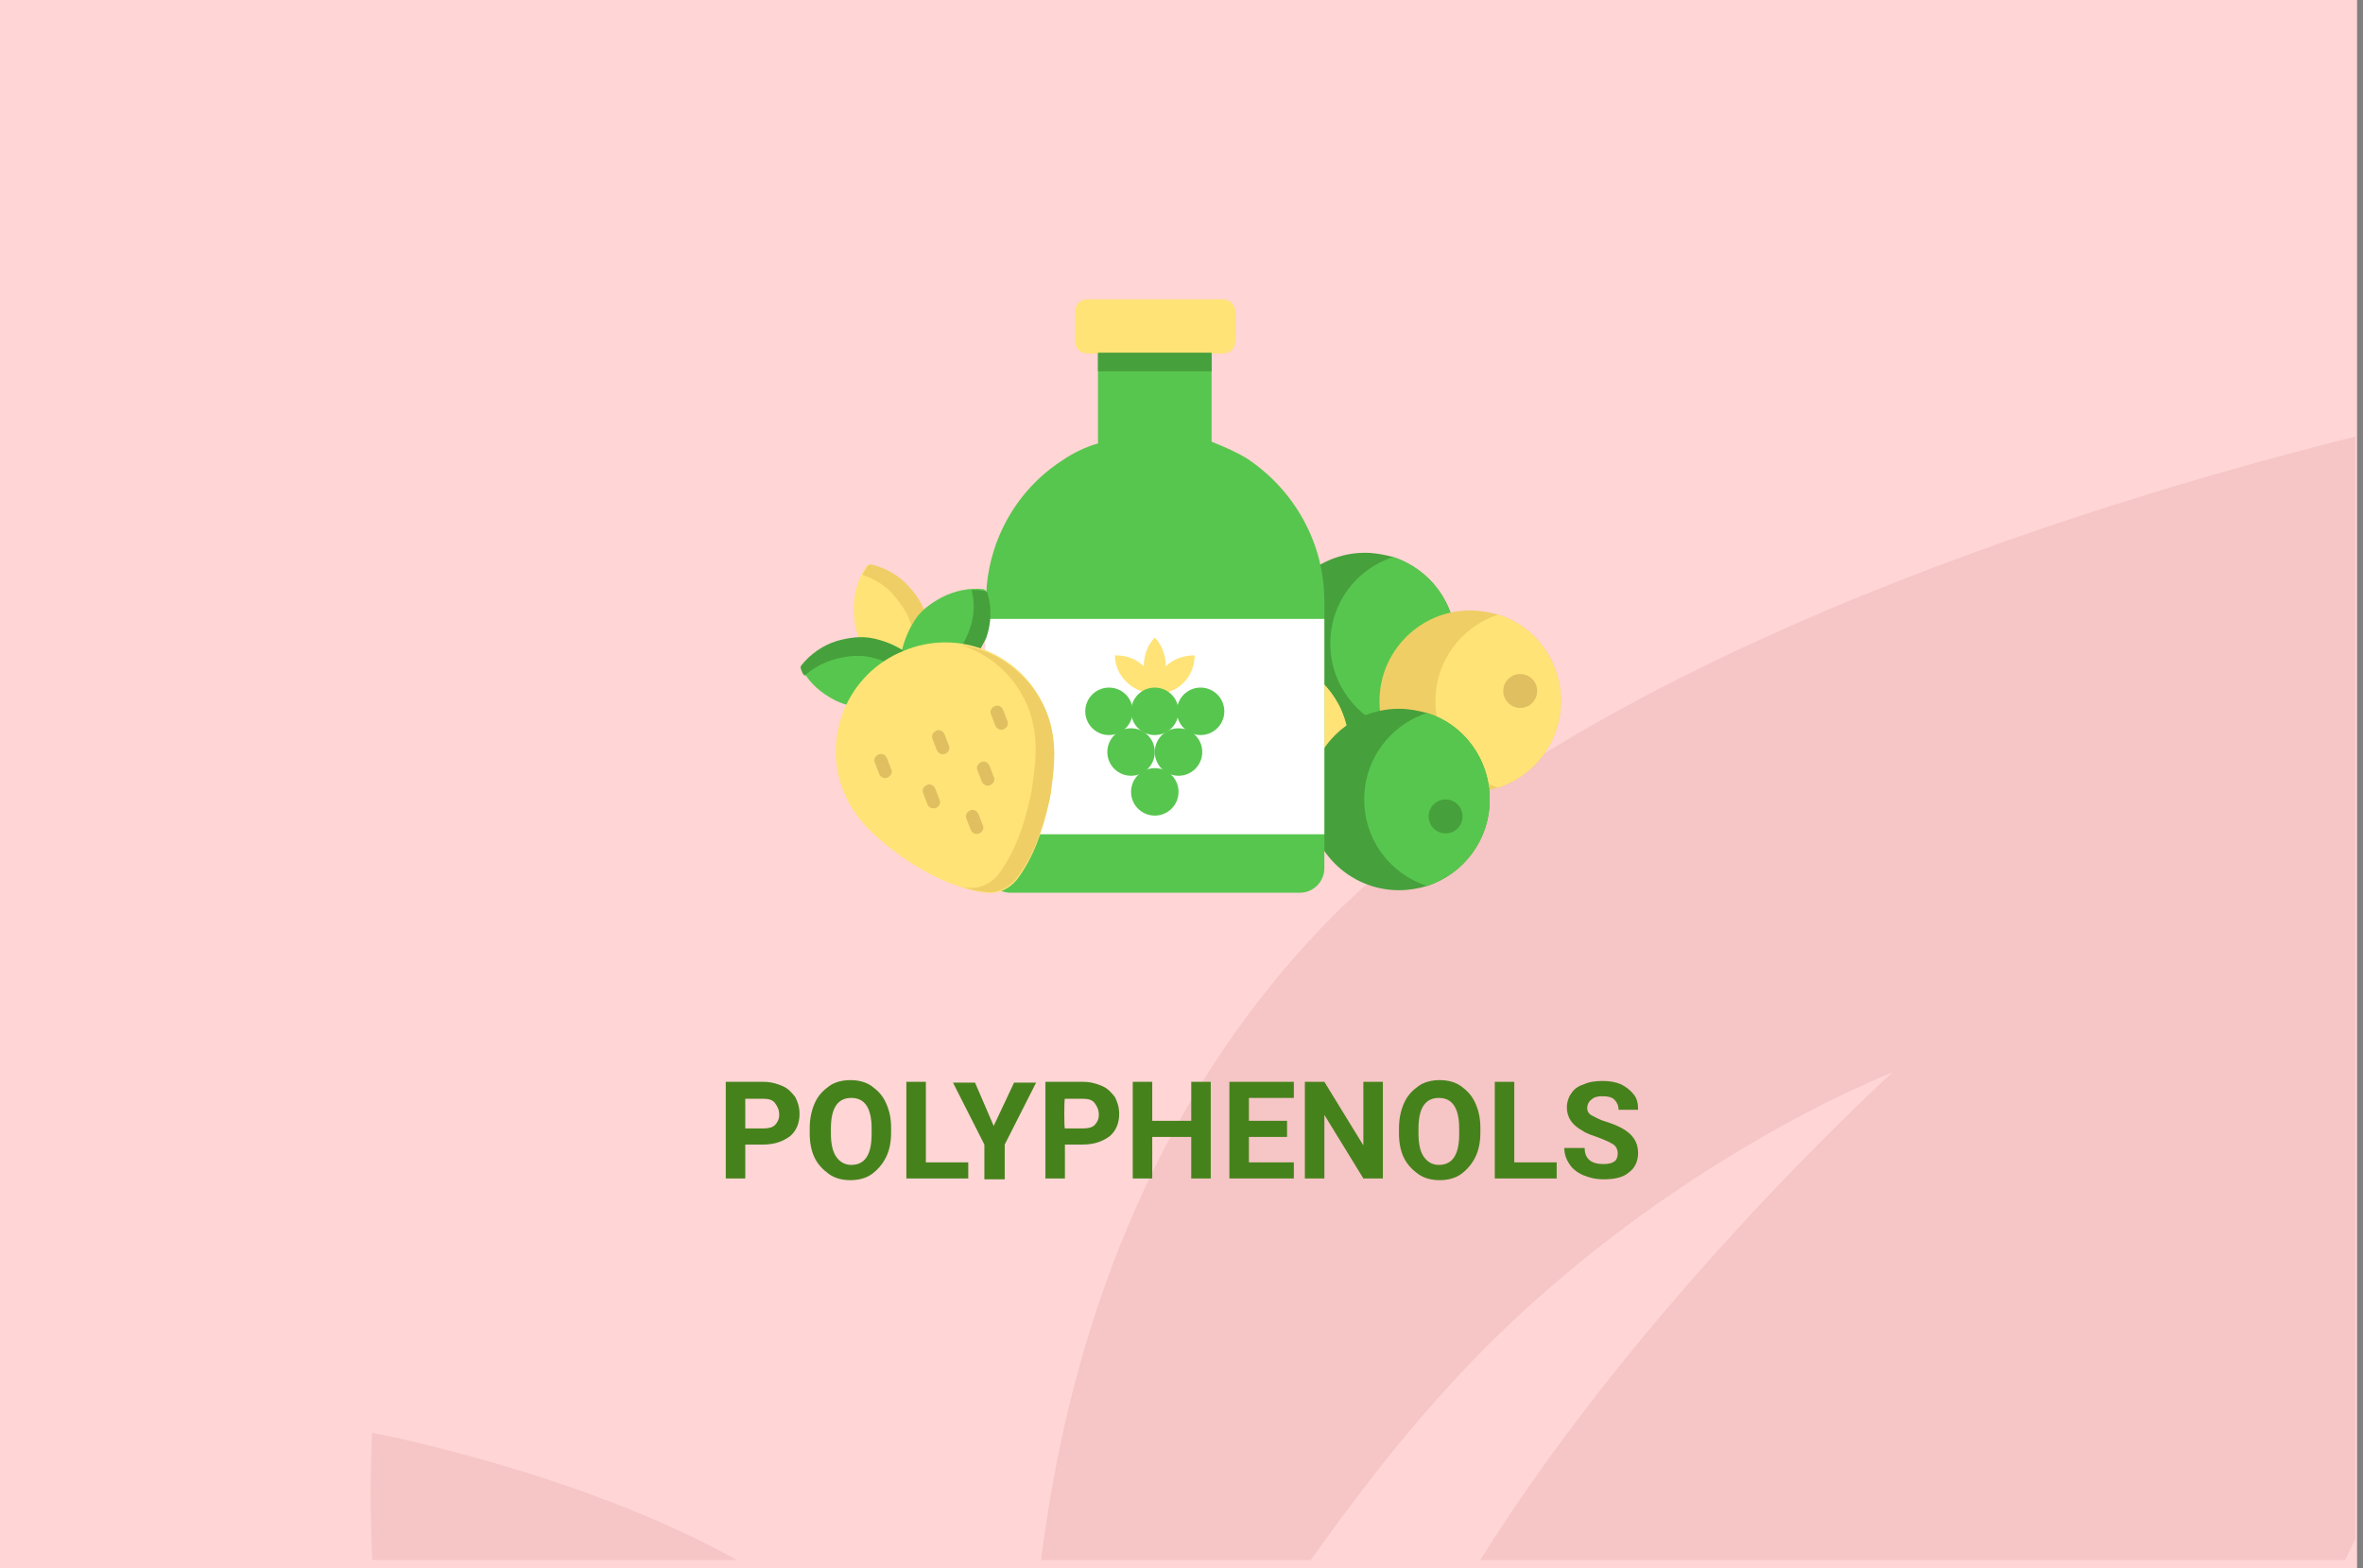 <?xml version="1.0" encoding="utf-8"?>
<!-- Generator: Adobe Illustrator 23.0.6, SVG Export Plug-In . SVG Version: 6.00 Build 0)  -->
<svg version="1.1" id="Слой_1" xmlns="http://www.w3.org/2000/svg" xmlns:xlink="http://www.w3.org/1999/xlink" x="0px" y="0px"
	 width="278.7px" height="185px" viewBox="0 0 278.7 185" style="enable-background:new 0 0 278.7 185;" xml:space="preserve">
<rect x="0" y="0" width="278.7" height="185" fill="#808080" stroke="none"/>
<style type="text/css">
	.st0{enable-background:new    ;}
	.st1{fill:#FFD5D5;}
	.st2{fill:#F6C5C5;}
	.st3{fill:#46821C;}
	.st4{fill:#463068;}
	.st5{fill:#46A03C;}
	.st6{fill:#57C64E;}
	.st7{fill:#EFCE65;}
	.st8{fill:#FFE377;}
	.st9{fill:#E0BF61;}
	.st10{fill:#FFFFFF;}
</style>
<g id="Rectangle_756_1_" class="st0">
	<g id="Rectangle_756">
		<g>
			<rect class="st1" width="278" height="185"/>
		</g>
	</g>
</g>
<g id="Rectangle_757_copy_1_">
	<g id="Rectangle_757_copy">
		<g>
			<path class="st2" d="M43.9,184h43c-18.6-10.4-43-15-43-15S43.5,175.2,43.9,184z M154.3,111.1c-20.3,22.2-28.6,49.5-31.5,72.9
				h31.8c4.7-6.6,9.7-13.2,15-19.1c24-27.1,53.6-38.4,53.6-38.4S194,152.9,174.6,184h102c0.4-0.8,0.8-1.7,1.2-2.5v-130
				C246.1,59.4,184.1,78.5,154.3,111.1z"/>
		</g>
	</g>
</g>
<g>
	<path class="st3" d="M87.9,135v4h-2.3v-11.4h4.4c0.9,0,1.6,0.2,2.3,0.5c0.7,0.3,1.1,0.8,1.5,1.3c0.3,0.6,0.5,1.2,0.5,2
		c0,1.1-0.4,2-1.1,2.6c-0.8,0.6-1.8,1-3.2,1H87.9z M87.9,133.1h2.1c0.6,0,1.1-0.1,1.4-0.4c0.3-0.3,0.5-0.7,0.5-1.2
		c0-0.6-0.2-1-0.5-1.4s-0.8-0.5-1.4-0.5h-2.1V133.1z"/>
	<path class="st3" d="M105.1,133.6c0,1.1-0.2,2.1-0.6,2.9c-0.4,0.8-1,1.5-1.7,2s-1.6,0.7-2.5,0.7c-0.9,0-1.8-0.2-2.5-0.7
		s-1.3-1.1-1.7-1.9c-0.4-0.8-0.6-1.8-0.6-2.9v-0.6c0-1.1,0.2-2.1,0.6-3c0.4-0.9,1-1.5,1.7-2s1.6-0.7,2.5-0.7c0.9,0,1.8,0.2,2.5,0.7
		s1.3,1.1,1.7,2s0.6,1.8,0.6,2.9V133.6z M102.8,133.1c0-1.2-0.2-2.1-0.6-2.7c-0.4-0.6-1-0.9-1.8-0.9s-1.4,0.3-1.8,0.9
		c-0.4,0.6-0.6,1.5-0.6,2.7v0.6c0,1.2,0.2,2.1,0.6,2.7c0.4,0.6,1,1,1.8,1s1.4-0.3,1.8-0.9c0.4-0.6,0.6-1.5,0.6-2.7V133.1z"/>
	<path class="st3" d="M109.2,137.1h5v1.9h-7.3v-11.4h2.3V137.1z"/>
	<path class="st3" d="M117.2,132.8l2.4-5.1h2.6l-3.7,7.3v4.1h-2.4V135l-3.7-7.3h2.6L117.2,132.8z"/>
	<path class="st3" d="M125.6,135v4h-2.3v-11.4h4.4c0.9,0,1.6,0.2,2.3,0.5c0.7,0.3,1.1,0.8,1.5,1.3c0.3,0.6,0.5,1.2,0.5,2
		c0,1.1-0.4,2-1.1,2.6c-0.8,0.6-1.8,1-3.2,1H125.6z M125.6,133.1h2.1c0.6,0,1.1-0.1,1.4-0.4c0.3-0.3,0.5-0.7,0.5-1.2
		c0-0.6-0.2-1-0.5-1.4s-0.8-0.5-1.4-0.5h-2.1C125.5,129.6,125.5,133.1,125.6,133.1z"/>
	<path class="st3" d="M142.8,139h-2.3v-4.9h-4.6v4.9h-2.3v-11.4h2.3v4.6h4.6v-4.6h2.3L142.8,139L142.8,139z"/>
	<path class="st3" d="M151.8,134.1h-4.5v3h5.3v1.9h-7.6v-11.4h7.6v1.9h-5.3v2.7h4.5V134.1z"/>
	<path class="st3" d="M163.1,139h-2.3l-4.6-7.5v7.5h-2.3v-11.4h2.3l4.6,7.5v-7.5h2.3V139z"/>
	<path class="st3" d="M174.6,133.6c0,1.1-0.2,2.1-0.6,2.9c-0.4,0.8-1,1.5-1.7,2s-1.6,0.7-2.5,0.7s-1.8-0.2-2.5-0.7s-1.3-1.1-1.7-1.9
		c-0.4-0.8-0.6-1.8-0.6-2.9v-0.6c0-1.1,0.2-2.1,0.6-3c0.4-0.9,1-1.5,1.7-2s1.6-0.7,2.5-0.7s1.8,0.2,2.5,0.7s1.3,1.1,1.7,2
		s0.6,1.8,0.6,2.9V133.6z M172.1,133.1c0-1.2-0.2-2.1-0.6-2.7c-0.4-0.6-1-0.9-1.8-0.9s-1.4,0.3-1.8,0.9c-0.4,0.6-0.6,1.5-0.6,2.7
		v0.6c0,1.2,0.2,2.1,0.6,2.7c0.4,0.6,1,1,1.8,1s1.4-0.3,1.8-0.9s0.6-1.5,0.6-2.7V133.1z"/>
	<path class="st3" d="M178.6,137.1h5v1.9h-7.3v-11.4h2.3V137.1z"/>
	<path class="st3" d="M190.8,136c0-0.4-0.2-0.8-0.5-1s-0.9-0.5-1.7-0.8s-1.5-0.5-1.9-0.8c-1.3-0.7-1.9-1.6-1.9-2.8
		c0-0.6,0.2-1.2,0.5-1.6c0.3-0.5,0.8-0.9,1.5-1.1c0.6-0.3,1.4-0.4,2.2-0.4s1.5,0.1,2.2,0.4c0.6,0.3,1.1,0.7,1.5,1.2s0.5,1.1,0.5,1.8
		h-2.3c0-0.5-0.2-0.9-0.5-1.2s-0.8-0.4-1.4-0.4c-0.6,0-1,0.1-1.3,0.4c-0.3,0.2-0.5,0.6-0.5,1s0.2,0.7,0.6,0.9
		c0.4,0.2,0.9,0.5,1.6,0.7c1.3,0.4,2.3,0.9,2.9,1.5s0.9,1.3,0.9,2.2c0,1-0.4,1.8-1.1,2.3c-0.7,0.6-1.7,0.8-3,0.8
		c-0.9,0-1.7-0.2-2.4-0.5s-1.3-0.8-1.6-1.3c-0.4-0.6-0.6-1.2-0.6-1.9h2.4c0,1.3,0.8,1.9,2.2,1.9c0.6,0,1-0.1,1.3-0.3
		S190.8,136.4,190.8,136z"/>
</g>
<g>
	<path class="st4" d="M156.3,96.4c-0.1,0-0.2,0.1-0.3,0.1c-1,0.3-2.1,0.5-3.3,0.5c-5.8,0-10.6-4.7-10.7-10.5
		c1.1-0.4,2.3-0.6,3.6-0.6c1.1,0,2.2,0.2,3.3,0.5C153.1,87.8,156.2,91.7,156.3,96.4z"/>
	<g>
		<g>
			<path class="st5" d="M171.7,75.9c0,4.8-3.1,8.8-7.4,10.2c-1,0.3-2.1,0.5-3.3,0.5c-5.9,0-10.7-4.8-10.7-10.7
				c0-5.9,4.8-10.7,10.7-10.7c1.1,0,2.2,0.2,3.3,0.5C168.6,67.1,171.7,71.1,171.7,75.9z"/>
			<path class="st6" d="M171.7,75.9c0,4.8-3.1,8.8-7.4,10.2c-4.3-1.4-7.4-5.4-7.4-10.2c0-4.8,3.1-8.8,7.4-10.2
				C168.6,67.1,171.7,71.1,171.7,75.9z"/>
		</g>
		<g>
			<path class="st7" d="M184.1,82.7c0,4.7-3,8.6-7.1,10.1c-0.1,0-0.2,0.1-0.3,0.1c-1,0.3-2.1,0.5-3.3,0.5c-5.8,0-10.6-4.7-10.7-10.5
				c0-0.1,0-0.1,0-0.2c0-5.9,4.8-10.7,10.7-10.7c1.1,0,2.2,0.2,3.3,0.5C181,73.8,184.1,77.9,184.1,82.7z"/>
			<path class="st8" d="M184.1,82.7c0,4.8-3.1,8.8-7.4,10.2c-4.3-1.4-7.4-5.4-7.4-10.2c0-4.8,3.1-8.8,7.4-10.2
				C181,73.8,184.1,77.9,184.1,82.7z"/>
		</g>
		<g>
			<path class="st7" d="M159.1,88.1c0,4.8-3.1,8.8-7.4,10.2c-1,0.3-2.1,0.5-3.3,0.5c-5.9,0-10.7-4.8-10.7-10.7
				c0-5.9,4.8-10.7,10.7-10.7c1.1,0,2.2,0.2,3.3,0.5C156,79.3,159.1,83.3,159.1,88.1z"/>
			<path class="st8" d="M159.1,88.1c0,4.8-3.1,8.8-7.4,10.2c-4.3-1.4-7.4-5.4-7.4-10.2c0-4.8,3.1-8.8,7.4-10.2
				C156,79.3,159.1,83.3,159.1,88.1z"/>
		</g>
		<path class="st5" d="M175.7,94.3c0,4.8-3.1,8.8-7.4,10.2c-1,0.3-2.1,0.5-3.3,0.5c-5.9,0-10.7-4.8-10.7-10.7
			c0-5.9,4.8-10.7,10.7-10.7c1.1,0,2.2,0.2,3.3,0.5C172.6,85.4,175.7,89.5,175.7,94.3z"/>
		<path class="st6" d="M175.7,94.3c0,4.8-3.1,8.8-7.4,10.2c-4.3-1.4-7.4-5.4-7.4-10.2c0-4.8,3.1-8.8,7.4-10.2
			C172.6,85.4,175.7,89.5,175.7,94.3z"/>
		<g>
			<circle class="st9" cx="143.2" cy="88" r="2"/>
		</g>
		<g>
			<circle class="st5" cx="170.5" cy="96.3" r="2"/>
		</g>
		<g>
			<circle class="st9" cx="179.3" cy="81.5" r="2"/>
		</g>
	</g>
	<g>
		<path class="st6" d="M156.2,70.9v31.5c0,1.6-1.3,2.9-2.9,2.9h-34.1c-1.6,0-2.9-1.3-2.9-2.9V70.9c0-6.7,3.4-13,9-16.6
			c1.3-0.9,2.8-1.6,4.2-2V41.6h13.4v10.5c1.5,0.6,2.9,1.2,4.2,2C152.8,57.9,156.2,64.2,156.2,70.9z"/>
		<path class="st8" d="M144.2,35.3h-15.9c-0.9,0-1.5,0.6-1.5,1.5v3.4c0,0.9,0.6,1.5,1.5,1.5h15.9c0.9,0,1.5-0.6,1.5-1.5v-3.4
			C145.7,35.9,145,35.3,144.2,35.3z"/>
		<rect x="129.5" y="41.6" class="st5" width="13.4" height="2.2"/>
		<rect x="116.2" y="73" class="st10" width="40" height="25.4"/>
		<path class="st8" d="M140.9,77.3c-1.3,0-2.5,0.4-3.4,1.3c0-1.2-0.4-2.5-1.3-3.4c-0.9,0.9-1.3,2.2-1.3,3.4c-0.9-0.9-2-1.3-3.4-1.3
			c0,2.5,2.2,4.5,4.7,4.5l0,0l0,0C138.7,82,140.9,80,140.9,77.3z"/>
		<g>
			<circle class="st6" cx="130.8" cy="83.9" r="2.8"/>
			<circle class="st6" cx="136.2" cy="83.9" r="2.8"/>
			<circle class="st6" cx="133.4" cy="88.7" r="2.8"/>
			<circle class="st6" cx="139" cy="88.7" r="2.8"/>
			<circle class="st6" cx="136.2" cy="93.4" r="2.8"/>
			<circle class="st6" cx="141.6" cy="83.9" r="2.8"/>
		</g>
	</g>
	<g>
		<path class="st8" d="M109,72.2c-0.4-1.1-1.1-2-1.8-2.9c-1.2-1.3-2.7-2.3-4.5-2.7c-0.2,0-0.4,0-0.5,0.2c-1,1.4-1.5,3.1-1.5,4.9
			c0,1.4,0.2,2.9,0.9,4.2c1.1,2,2.9,3.7,5.1,4.5c0.4,0.1,1.2,0.5,1.5,0c0.3-0.4,0.5-0.8,0.7-1.3C109.9,77,109.9,74.4,109,72.2z"/>
		<path class="st7" d="M109,79.1c-0.2,0.5-0.4,0.9-0.7,1.3c-0.1,0.2-0.3,0.2-0.5,0.2c-0.2,0-0.3-0.1-0.3-0.1c-0.1,0-0.2-0.1-0.4-0.1
			c0.1-0.1,0.1-0.2,0.1-0.3c0.9-2.1,1-4.8,0.1-6.9c-0.4-1.1-1.1-2-1.8-2.9c-1-1.2-2.3-2-3.8-2.5c0.2-0.3,0.4-0.7,0.6-1
			c0.1-0.2,0.3-0.2,0.5-0.2c1.7,0.4,3.3,1.3,4.5,2.7c0.8,0.9,1.4,1.8,1.8,2.9C109.9,74.4,109.9,77,109,79.1L109,79.1z"/>
		<path class="st6" d="M114.5,78.1c0.7-0.9,1.3-1.9,1.7-3c0.6-1.7,0.7-3.5,0.2-5.2c-0.1-0.2-0.2-0.3-0.4-0.4c-1.7-0.2-3.5,0.2-5,1
			c-1.3,0.7-2.5,1.6-3.2,2.8c-0.7,1.1-1.2,2.4-1.5,3.7c-0.1,0.8-0.2,1.6-0.1,2.4c0,0.5,0.2,1.9,0.8,1.9c0.5,0.1,1,0.1,1.5,0
			C110.7,81.2,113,80,114.5,78.1L114.5,78.1z"/>
		<path class="st5" d="M114.5,78.1c-1.5,1.8-3.8,3.1-6.1,3.2c-0.5,0-1,0-1.5,0c-0.2,0-0.4-0.2-0.4-0.3c0-0.1-0.1-0.3-0.1-0.3
			c0,0,0-0.1,0-0.1c0,0,0,0,0.1,0c2.3-0.2,4.6-1.4,6.1-3.2c0.7-0.9,1.3-1.9,1.7-3c0.6-1.5,0.7-3.2,0.3-4.8c0.5,0,1,0,1.5,0.1
			c0.2,0,0.4,0.2,0.4,0.4c0.5,1.7,0.4,3.5-0.2,5.2C115.8,76.2,115.3,77.3,114.5,78.1L114.5,78.1z"/>
		<path class="st6" d="M101.8,83.5c-1.1-0.1-2.3-0.4-3.3-0.9c-1.6-0.8-3-2-3.8-3.5c-0.1-0.2-0.1-0.4,0-0.5c1.1-1.4,2.6-2.4,4.2-2.9
			c1.4-0.4,2.9-0.6,4.3-0.3c2.3,0.5,4.4,1.7,5.8,3.6c0.2,0.3,0.4,0.6,0.5,0.9c0.1,0.2,0.1,0.4-0.1,0.5c-0.3,0.4-0.7,0.7-1,1.1
			C106.6,82.9,104.1,83.7,101.8,83.5L101.8,83.5z"/>
		<path class="st5" d="M109.4,80.3c-0.3,0.3-0.6,0.6-0.9,0.9c0,0-0.1-0.1-0.1-0.1c-1.3-1.9-3.5-3.1-5.8-3.6
			c-1.4-0.3-2.9-0.1-4.3,0.3c-1.3,0.4-2.4,1-3.4,1.9c-0.2-0.2-0.3-0.4-0.4-0.7c-0.1-0.2-0.1-0.4,0-0.5c1.1-1.4,2.6-2.4,4.2-2.9
			c1.4-0.4,2.9-0.6,4.3-0.3c2.3,0.5,4.4,1.7,5.8,3.6c0.1,0.2,0.2,0.4,0.4,0.6c0,0,0.1,0.2,0.2,0.3C109.6,80,109.5,80.2,109.4,80.3
			L109.4,80.3z"/>
		<path class="st8" d="M123.3,83.7c-2.7-6.6-10.3-9.7-16.8-6.9c-6.6,2.7-9.7,10.3-6.9,16.8c0.9,2.1,2.2,3.7,3.9,5.2
			c2.4,2.1,7.2,5.7,12.7,6.5c1.4,0.2,2.8-0.4,3.7-1.5c2-2.6,3.1-5.9,3.8-9.1c0.2-0.8,0.3-1.7,0.4-2.5
			C124.4,89.2,124.4,86.4,123.3,83.7L123.3,83.7z"/>
		<path class="st7" d="M119.8,103.7c-0.9,1.1-2.3,1.7-3.7,1.5c-0.9-0.1-1.8-0.3-2.6-0.6c0.2,0,0.3,0.1,0.5,0.1
			c1.4,0.2,2.8-0.4,3.7-1.5c2-2.6,3.1-5.9,3.8-9.1c0.2-0.8,0.3-1.7,0.4-2.5c0.4-2.8,0.4-5.6-0.7-8.3c-1.5-3.6-4.4-6.1-7.8-7.2
			c4.3,0.6,8.2,3.5,10,7.8c1.1,2.7,1.1,5.5,0.7,8.3c-0.1,0.9-0.2,1.7-0.4,2.5C123,97.8,121.8,101.1,119.8,103.7L119.8,103.7z"/>
		<g>
			<g>
				<g>
					<path class="st9" d="M116.2,92.6c-0.2-0.1-0.3-0.2-0.4-0.4l-0.5-1.3c-0.2-0.4,0-0.8,0.4-1c0.4-0.2,0.8,0,1,0.4l0.5,1.3
						c0.2,0.4,0,0.8-0.4,1C116.6,92.7,116.4,92.7,116.2,92.6L116.2,92.6z"/>
				</g>
				<g>
					<path class="st9" d="M109.8,95.3c-0.2-0.1-0.3-0.2-0.4-0.4l-0.5-1.3c-0.2-0.4,0-0.8,0.4-1c0.4-0.2,0.8,0,1,0.4l0.5,1.3
						c0.2,0.4,0,0.8-0.4,1C110.2,95.4,110,95.3,109.8,95.3L109.8,95.3z"/>
				</g>
			</g>
			<g>
				<g>
					<g>
						<path class="st9" d="M110.9,88.9c-0.2-0.1-0.3-0.2-0.4-0.4l-0.5-1.3c-0.2-0.4,0-0.8,0.4-1c0.4-0.2,0.8,0,1,0.4l0.5,1.3
							c0.2,0.4,0,0.8-0.4,1C111.3,89,111.1,89,110.9,88.9L110.9,88.9z"/>
					</g>
					<g>
						<g>
							<path class="st9" d="M117.8,86c-0.2-0.1-0.3-0.2-0.4-0.4l-0.5-1.3c-0.2-0.4,0-0.8,0.4-1c0.4-0.2,0.8,0,1,0.4l0.5,1.3
								c0.2,0.4,0,0.8-0.4,1C118.2,86.1,118,86.1,117.8,86L117.8,86z"/>
						</g>
						<g>
							<path class="st9" d="M104.1,91.7c-0.2-0.1-0.3-0.2-0.4-0.4l-0.5-1.3c-0.2-0.4,0-0.8,0.4-1c0.4-0.2,0.8,0,1,0.4l0.5,1.3
								c0.2,0.4,0,0.8-0.4,1C104.5,91.8,104.2,91.8,104.1,91.7L104.1,91.7z"/>
						</g>
					</g>
				</g>
			</g>
			<g>
				<g>
					<g>
						<path class="st9" d="M114.9,98.3c-0.2-0.1-0.3-0.2-0.4-0.4l-0.5-1.3c-0.2-0.4,0-0.8,0.4-1c0.4-0.2,0.8,0,1,0.4l0.5,1.3
							c0.2,0.4,0,0.8-0.4,1C115.2,98.4,115,98.4,114.9,98.3z"/>
					</g>
				</g>
			</g>
		</g>
	</g>
</g>
</svg>
